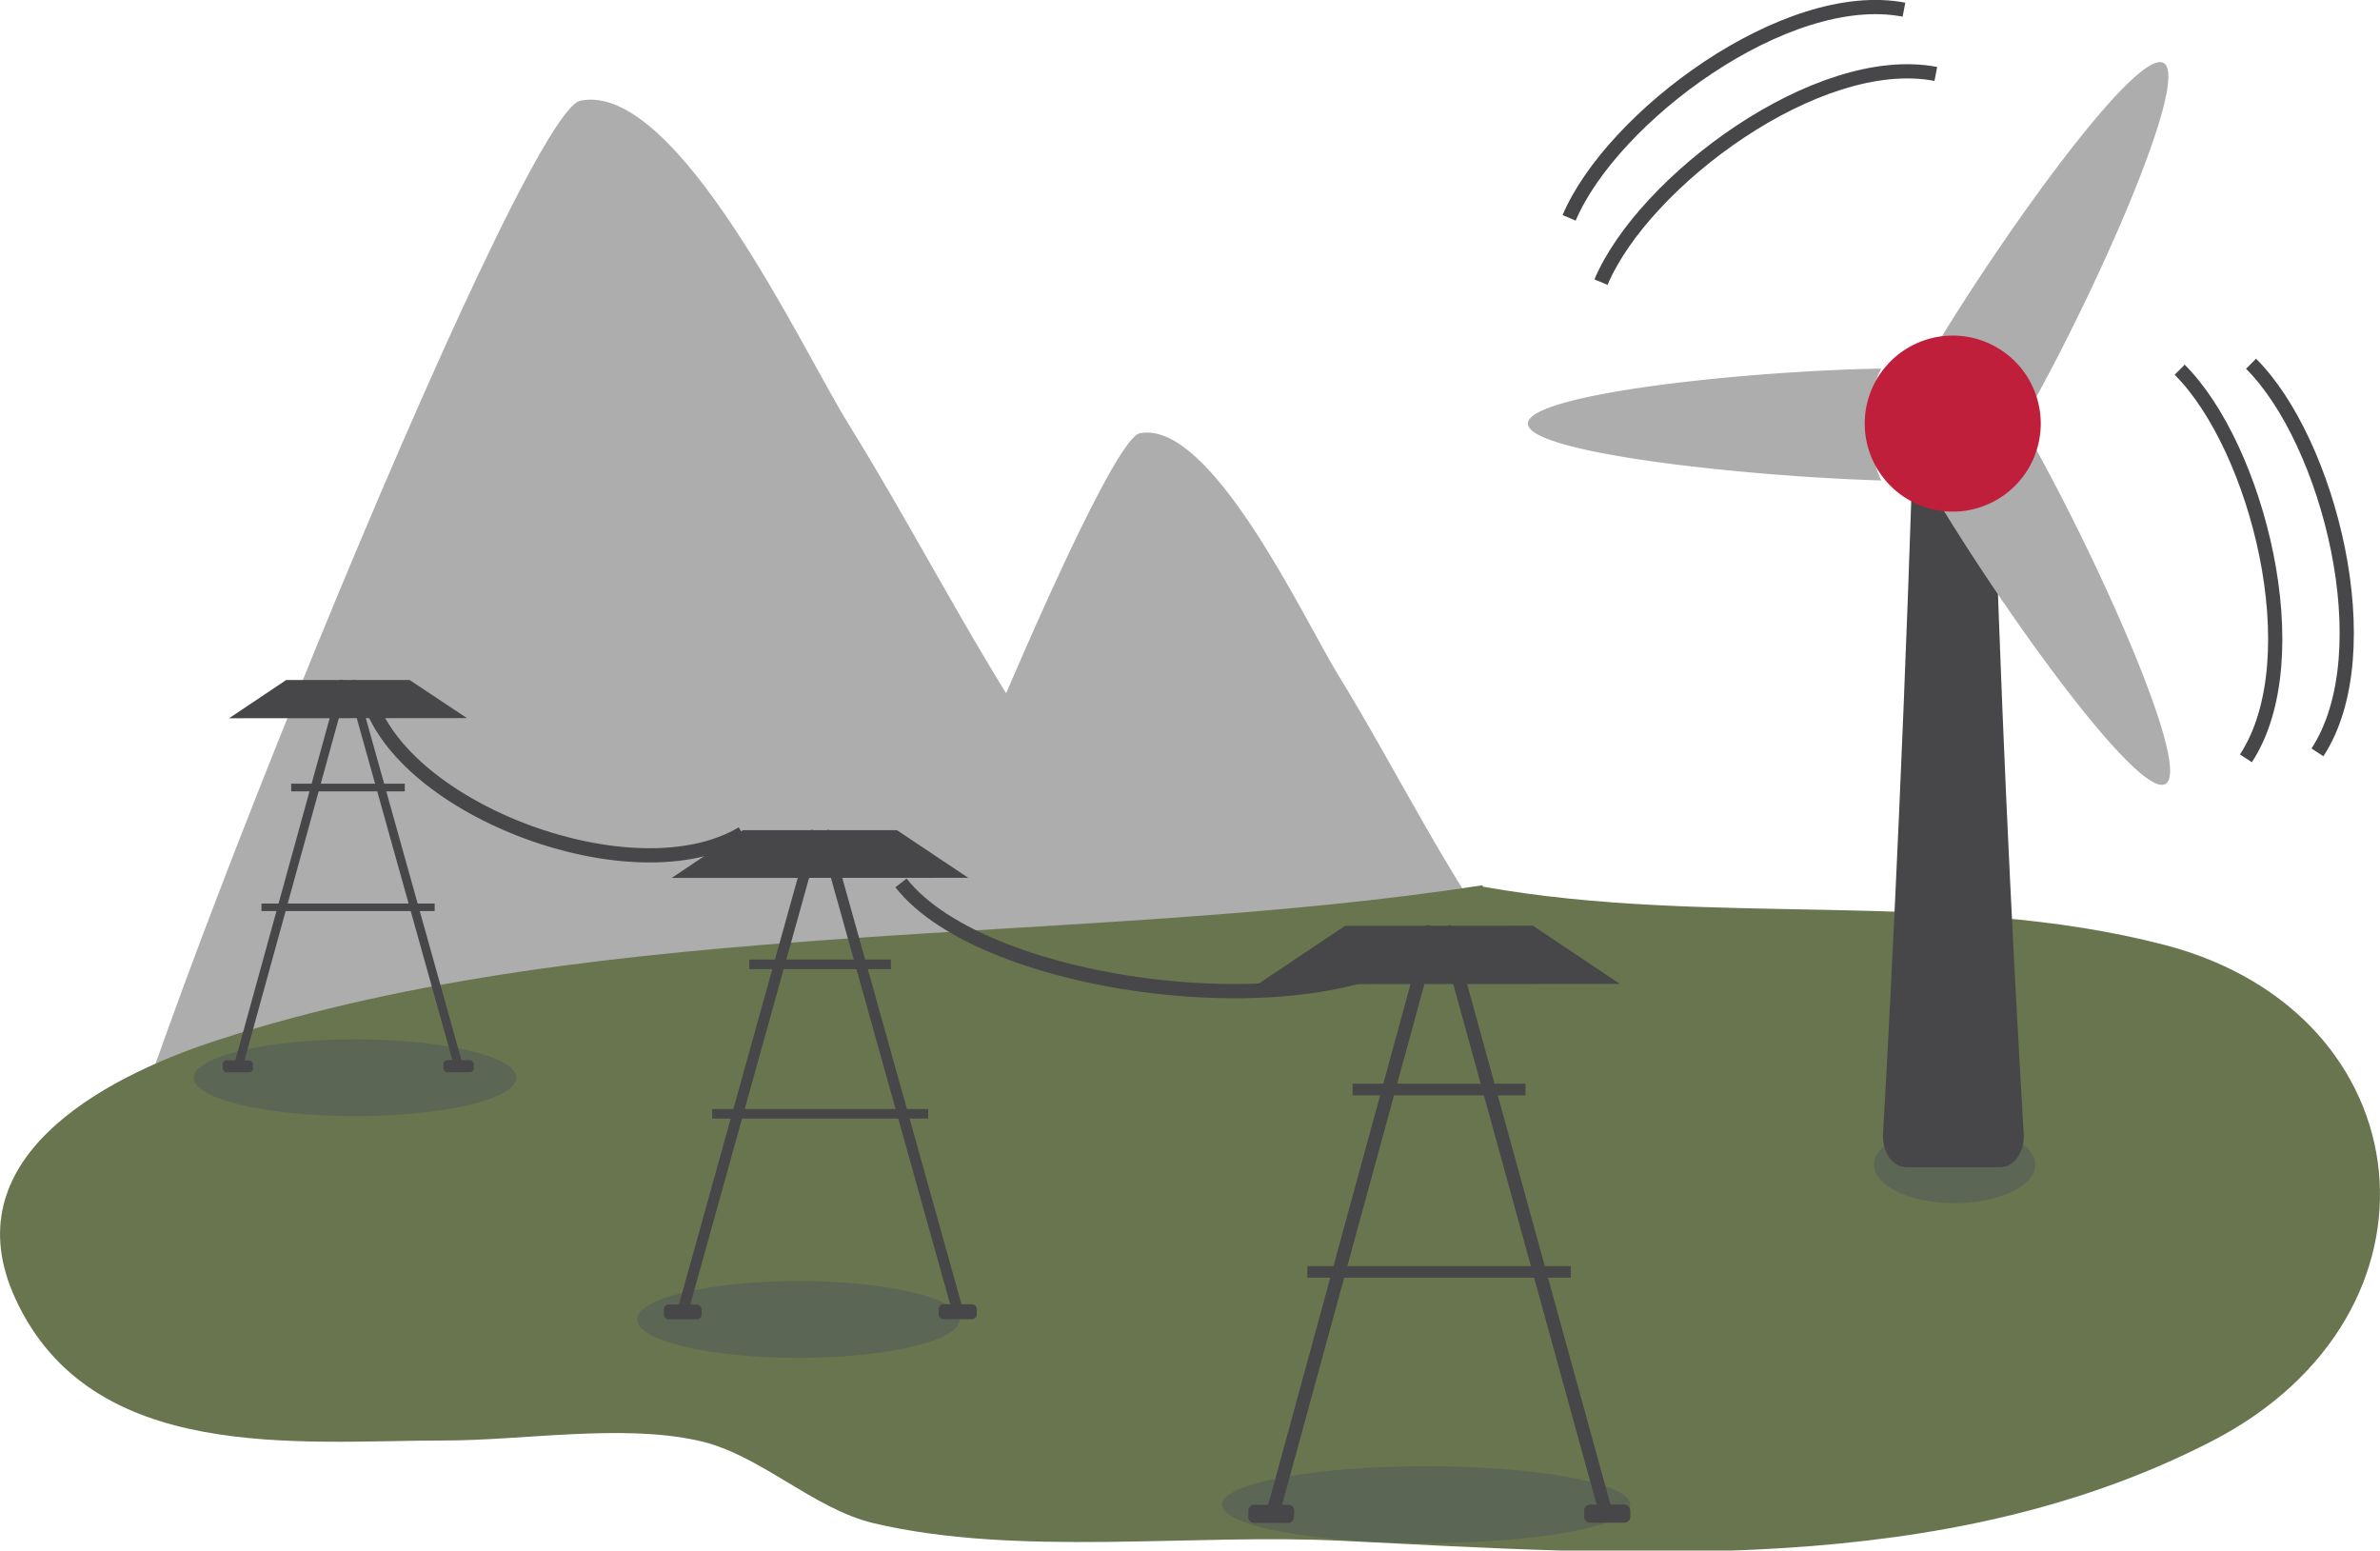 <?xml version="1.0" encoding="UTF-8"?> <svg xmlns="http://www.w3.org/2000/svg" viewBox="0 0 167.39 109.04"> <defs> <style>.cls-1{fill:#adadad;}.cls-2{fill:#69754e;}.cls-3{fill:#5c6654;}.cls-4,.cls-5{fill:#474648;}.cls-5{fill-rule:evenodd;}.cls-6{fill:none;stroke:#474648;stroke-miterlimit:10;}.cls-7{fill:#bf1f3a;}</style> </defs> <g id="Слой_2" data-name="Слой 2"> <g id="Слой_1-2" data-name="Слой 1"> <path class="cls-1" d="M55.57,89.82c-.52-3.47,21.35-58.69,24.59-59.35,5-1,11.55,13.06,13.89,16.88,4.37,7.12,7.75,14.32,12.8,21,4.31,5.7,6,7.67,9.74,13.45-6,3.53,27.6,8.11,20.52,8.11-8.49,0-52.39-1.29-60.79-.8"></path> <path class="cls-1" d="M7.52,86.61C6.82,82,36.43,8,40.82,7.08,47.63,5.7,56.44,24.59,59.61,29.71c5.91,9.54,10.49,19.18,17.32,28.12,5.83,7.63,8.11,10.28,13.19,18C82,80.59,127.48,86.72,117.9,86.72,106.4,86.72,47,85,35.62,85.66"></path> <path class="cls-2" d="M104.28,62.25c-28.33,4.4-61.65,2-89,10.9C6.85,75.89-3.35,81.64,1.07,91.3c5.36,11.72,20,10,30.21,10,5.48,0,12.43-1.18,17.78,0,4.33.91,8.08,4.8,12.4,5.82,10.1,2.38,22.41.71,32.85,1.23,20.41,1,42.43,2.69,61.25-7,17.35-8.94,15.07-30.08-3.28-34.89-15.33-4-31.84-1.22-48-4.11"></path> <path class="cls-3" d="M143.15,81.91c0,1.49-2.54,2.7-5.68,2.7s-5.67-1.21-5.67-2.7,2.54-2.7,5.67-2.7S143.15,80.42,143.15,81.91Z"></path> <path class="cls-3" d="M36.32,75.79c0,1.49-5.08,2.7-11.35,2.7s-11.34-1.21-11.34-2.7,5.08-2.7,11.34-2.7S36.32,74.3,36.32,75.79Z"></path> <path class="cls-3" d="M67.5,92.79c0,1.49-5.08,2.7-11.35,2.7s-11.34-1.21-11.34-2.7,5.08-2.7,11.34-2.7S67.5,91.29,67.5,92.79Z"></path> <path class="cls-3" d="M114.66,105.81c0,1.49-6.43,2.7-14.36,2.7s-14.36-1.21-14.36-2.7,6.43-2.7,14.36-2.7S114.66,104.32,114.66,105.81Z"></path> <rect class="cls-4" x="6.28" y="61.23" width="28.36" height="0.62" transform="translate(-44.3 64.9) rotate(-74.58)"></rect> <polygon class="cls-5" points="32.02 75.27 32.61 75.11 24.97 47.79 24.38 47.96 32.02 75.27"></polygon> <rect class="cls-4" x="20.48" y="55.11" width="7.99" height="0.54"></rect> <rect class="cls-4" x="18.39" y="63.54" width="12.18" height="0.53"></rect> <polygon class="cls-4" points="32.84 50.5 16.11 50.51 20.13 47.82 28.81 47.82 32.84 50.5"></polygon> <rect class="cls-4" x="15.67" y="74.57" width="2.12" height="0.84" rx="0.27"></rect> <rect class="cls-4" x="31.19" y="74.56" width="2.13" height="0.84" rx="0.27"></rect> <rect class="cls-4" x="73.52" y="85.52" width="43.18" height="0.94" transform="translate(-12.92 155.05) rotate(-74.71)"></rect> <rect class="cls-4" x="106.85" y="64.39" width="0.94" height="43.18" transform="translate(-18.98 31.59) rotate(-15.4)"></rect> <rect class="cls-4" x="95.13" y="76.21" width="12.16" height="0.82"></rect> <rect class="cls-4" x="91.95" y="89.04" width="18.53" height="0.81"></rect> <polygon class="cls-4" points="113.93 69.19 88.47 69.21 94.6 65.11 107.81 65.1 113.93 69.19"></polygon> <path class="cls-4" d="M91,106.69a.41.41,0,0,1-.41.41H88.21a.41.41,0,0,1-.41-.41v-.46a.41.41,0,0,1,.41-.41h2.41a.41.41,0,0,1,.41.41Z"></path> <rect class="cls-4" x="111.42" y="105.81" width="3.24" height="1.27" rx="0.41"></rect> <polygon class="cls-5" points="48.3 92.63 47.56 92.43 57.05 58.34 57.79 58.55 48.3 92.63"></polygon> <polygon class="cls-5" points="67.08 92.62 67.82 92.42 58.29 58.34 57.55 58.55 67.08 92.62"></polygon> <rect class="cls-4" x="52.7" y="67.48" width="9.96" height="0.67"></rect> <rect class="cls-4" x="50.09" y="77.99" width="15.19" height="0.67"></rect> <polygon class="cls-4" points="68.1 61.73 47.24 61.74 52.26 58.38 63.08 58.38 68.1 61.73"></polygon> <rect class="cls-4" x="46.69" y="91.74" width="2.65" height="1.04" rx="0.33"></rect> <path class="cls-4" d="M68.7,92.44a.34.34,0,0,1-.34.33h-2a.34.34,0,0,1-.34-.34v-.37a.34.34,0,0,1,.34-.34h2a.34.34,0,0,1,.34.34Z"></path> <path class="cls-6" d="M63.37,62.09c5.88,7.52,29,10.39,37.08,4.35"></path> <path class="cls-6" d="M25.92,49c2.32,8,18.69,14.14,26.29,9.61"></path> <path class="cls-4" d="M134.76,24.46c-.69,24.18-1.72,44.69-2.32,55.25-.09,1.3.69,2.37,1.63,2.37h6.63c.94,0,1.72-1.07,1.63-2.37-.52-8.78-1.38-24.43-2-43.52C138.2,32.16,136.31,28,134.76,24.46Z"></path> <path class="cls-1" d="M136.47,35.52c5.08,8.34,14,20.64,15.83,19.61s-4.39-15-9.12-23.57A8.86,8.86,0,0,1,136.47,35.52Z"></path> <path class="cls-1" d="M107.46,29.79c0,2.06,15.13,3.7,24.85,4a9.94,9.94,0,0,1-.86-4,8.5,8.5,0,0,1,.86-3.87C122.59,26.09,107.46,27.72,107.46,29.79Z"></path> <path class="cls-1" d="M143.17,28c4.73-8.6,10.84-22.54,9-23.57s-10.75,11.27-15.83,19.61A9.74,9.74,0,0,1,143.17,28Z"></path> <path class="cls-7" d="M137.34,23.6a6.19,6.19,0,1,1-6.19,6.19A6.19,6.19,0,0,1,137.34,23.6Z"></path> <path class="cls-6" d="M153.3,26c5.44,5.42,9.28,20.25,4.66,27.33"></path> <path class="cls-6" d="M158.32,25.58c5.45,5.42,9.29,20.25,4.67,27.33"></path> <path class="cls-6" d="M112.6,19.84c3-7.09,15.25-16.24,23.55-14.64"></path> <path class="cls-6" d="M110.36,15.32c3-7.08,15.25-16.24,23.55-14.64"></path> </g> </g> </svg> 